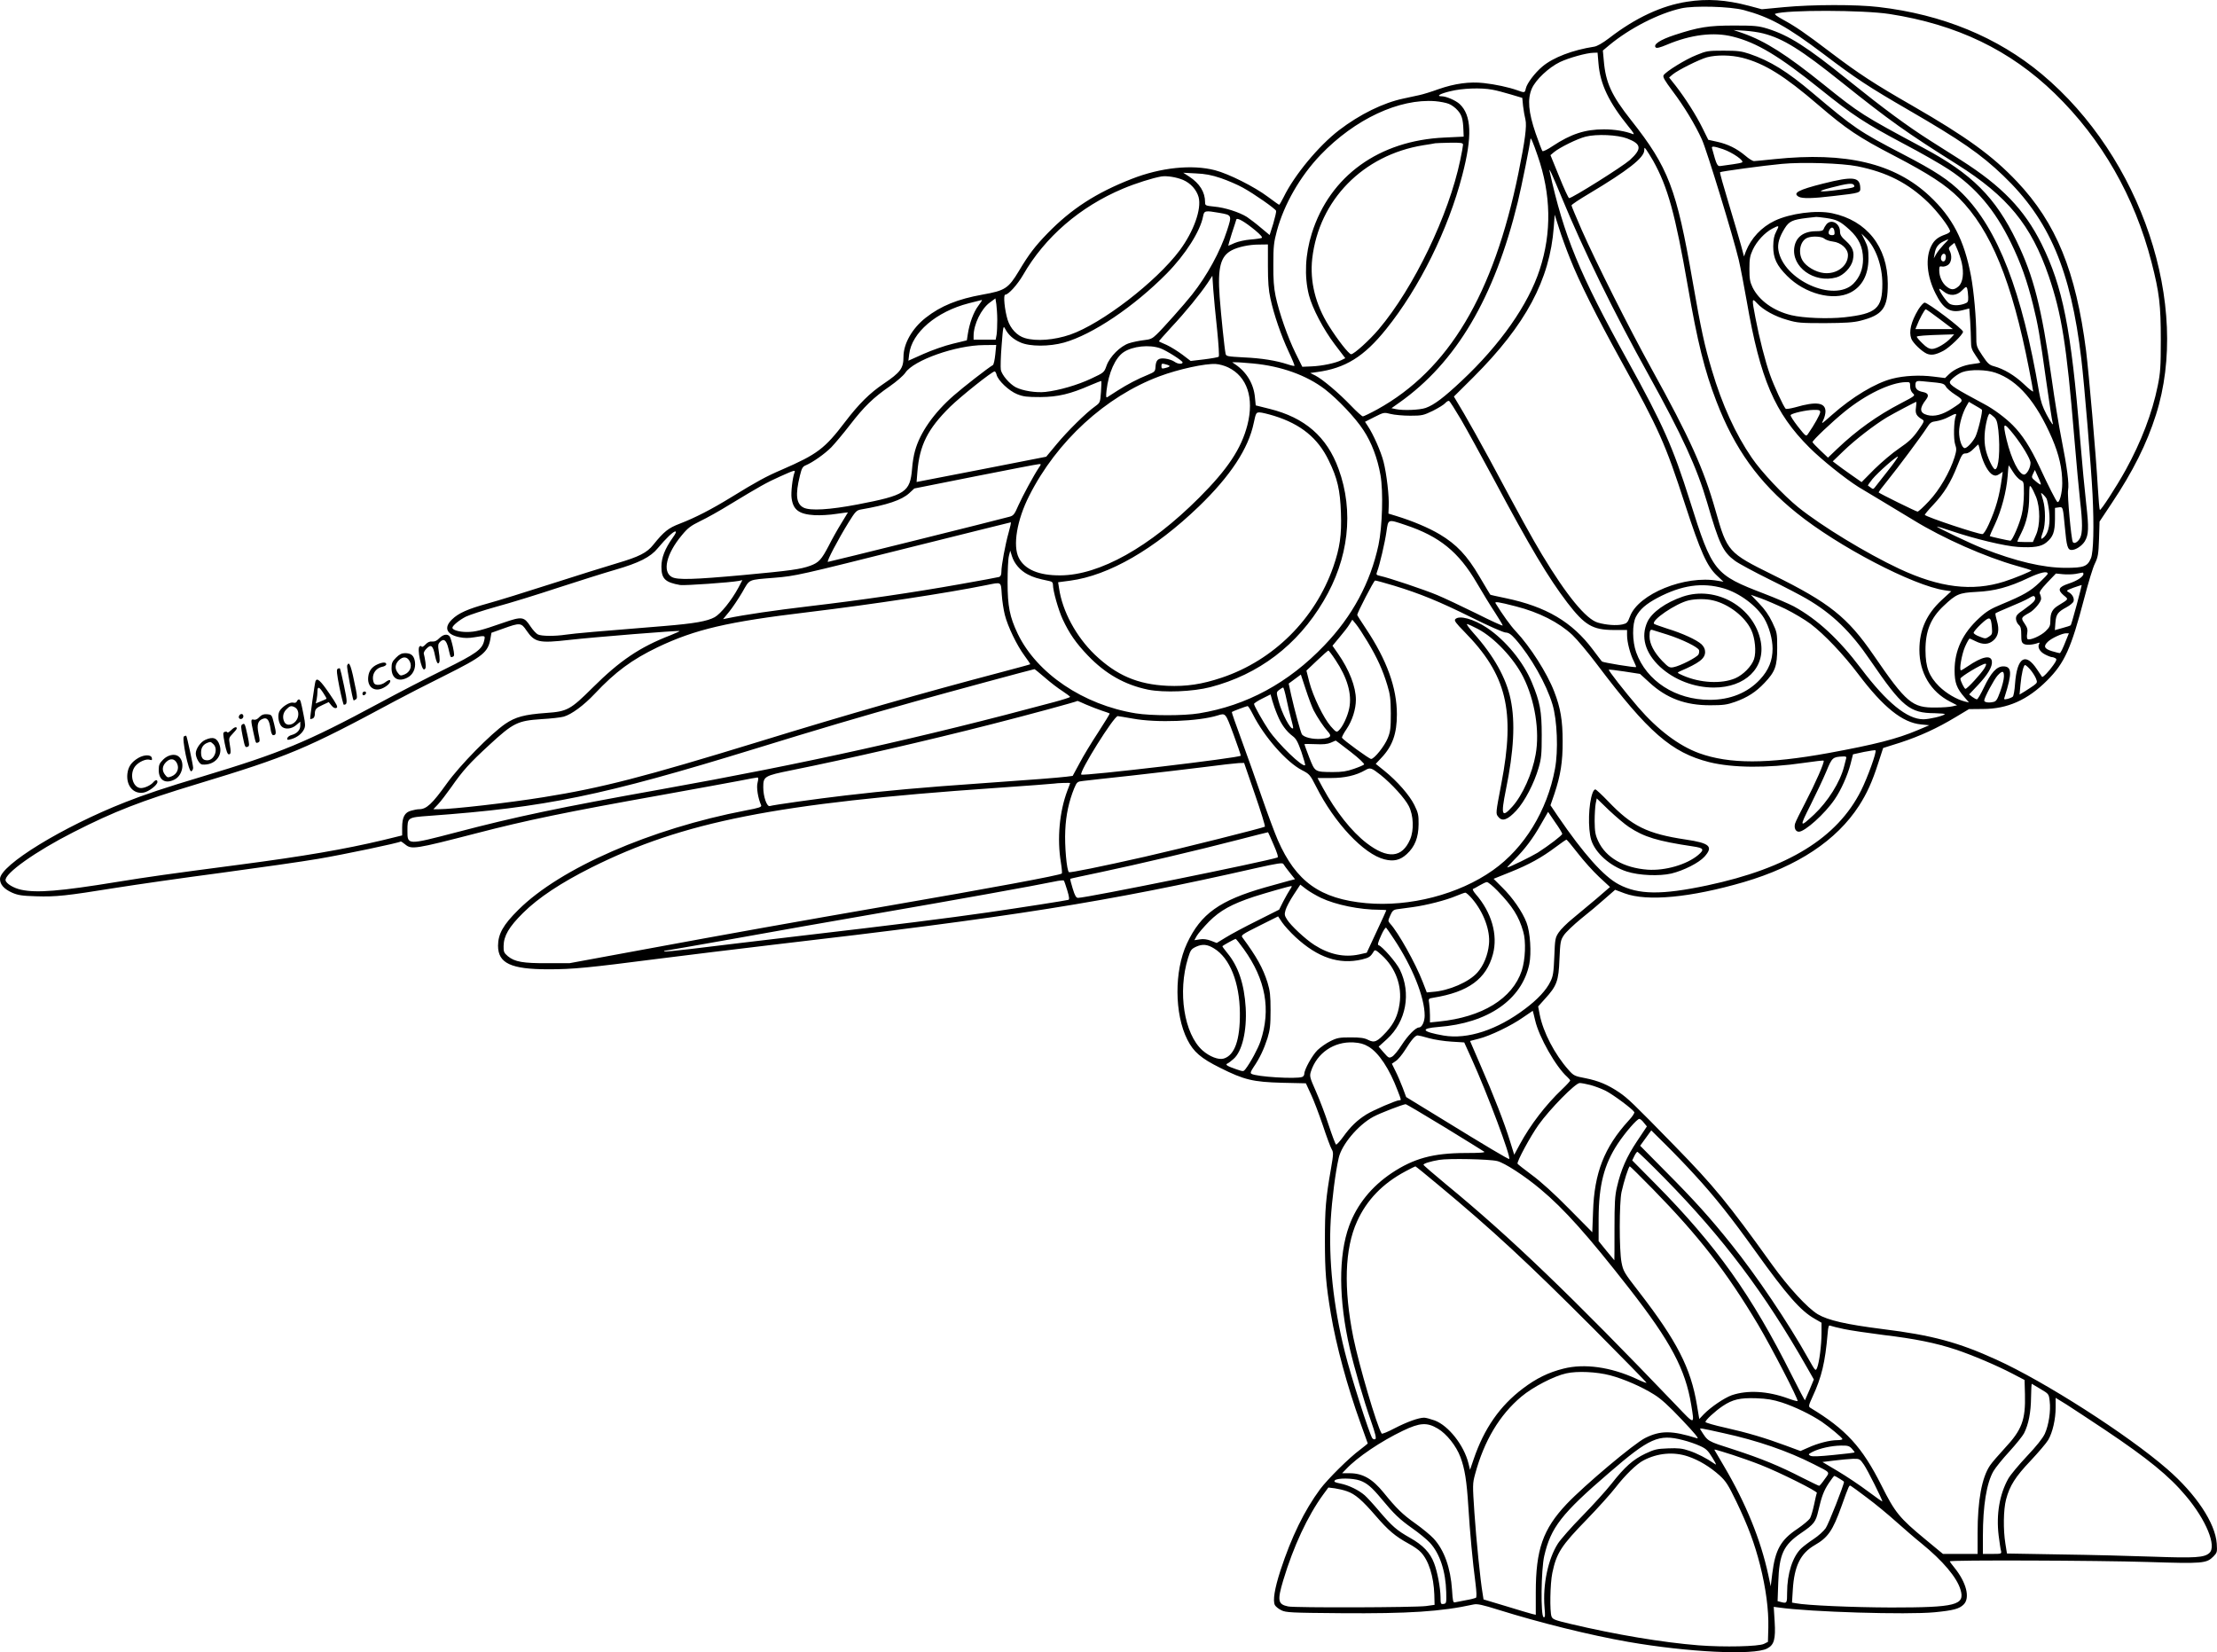 <?xml version="1.0" encoding="UTF-8"?>
<svg xmlns="http://www.w3.org/2000/svg" version="1.0" viewBox="0 0 1675.983 1249.109" preserveAspectRatio="xMidYMid meet">
  <g transform="translate(-203,1285.797) scale(0.1,-0.1)" fill="#000000" stroke="none">
    <path d="M14784 12845 c-191 -29 -391 -122 -589 -275 -50 -38 -92 -62 -114 -65 -162 -25 -309 -81 -391 -150 -57 -48 -116 -126 -125 -165 -8 -35 -8 -35 -66 -14 -66 23 -163 44 -252 54 -106 12 -219 -3 -342 -46 -55 -20 -120 -40 -145 -45 -25 -6 -79 -17 -120 -26 -153 -32 -330 -119 -487 -239 -155 -119 -338 -340 -419 -506 -16 -32 -31 -58 -34 -58 -3 0 -41 27 -85 60 -101 76 -296 174 -400 201 -173 45 -410 21 -631 -66 -268 -105 -455 -226 -635 -411 -96 -99 -142 -160 -216 -284 -80 -133 -105 -149 -274 -179 -189 -34 -316 -85 -432 -176 -102 -81 -167 -195 -167 -295 0 -87 -23 -117 -150 -203 -104 -70 -187 -152 -290 -287 -156 -205 -211 -246 -480 -363 -117 -50 -192 -91 -382 -208 -150 -92 -272 -155 -389 -200 -87 -33 -120 -60 -200 -159 -48 -61 -108 -91 -274 -140 -77 -23 -300 -92 -495 -155 -195 -63 -412 -130 -482 -149 -152 -42 -222 -73 -271 -121 -64 -62 -42 -114 55 -134 37 -8 71 -8 113 -1 86 14 84 15 75 -26 -15 -66 -60 -98 -305 -219 -126 -62 -345 -175 -485 -251 -556 -299 -741 -376 -1345 -558 -268 -80 -433 -135 -579 -193 -471 -185 -946 -476 -946 -580 0 -42 30 -76 92 -104 44 -19 74 -24 181 -27 151 -5 230 4 597 63 151 24 511 76 800 114 289 39 620 86 735 106 190 32 614 121 624 131 2 2 17 -8 33 -21 49 -41 73 -37 538 83 381 99 675 160 1414 292 246 44 505 92 575 105 69 14 131 25 137 25 8 0 8 -11 1 -39 -10 -36 3 -117 27 -171 5 -13 -14 -20 -116 -39 -719 -138 -1402 -436 -1719 -751 -115 -114 -153 -182 -154 -271 0 -133 96 -179 381 -179 185 0 299 11 834 80 212 27 599 74 860 105 1810 210 2528 324 3655 580 165 37 201 42 207 31 4 -8 26 -37 48 -65 l40 -50 -43 -11 c-23 -6 -104 -29 -180 -50 -347 -99 -489 -200 -594 -425 -97 -207 -95 -533 3 -727 47 -93 103 -141 248 -213 181 -91 248 -107 470 -113 l178 -4 38 -82 c21 -44 61 -150 90 -235 28 -85 58 -166 67 -181 14 -24 14 -36 -5 -146 -40 -228 -46 -308 -46 -544 0 -236 8 -333 45 -555 40 -238 123 -546 225 -829 30 -82 54 -150 54 -151 0 -1 -26 -22 -57 -46 -83 -61 -246 -223 -303 -299 -119 -161 -217 -361 -300 -615 -45 -139 -59 -229 -42 -262 6 -11 28 -29 49 -39 35 -17 71 -19 448 -22 513 -4 760 12 1005 66 28 6 66 -2 190 -41 314 -98 689 -191 980 -242 448 -78 948 -103 1049 -50 53 27 65 70 57 203 l-7 112 38 -5 c234 -34 970 -56 1178 -36 143 14 187 26 220 59 50 50 20 167 -70 278 -19 23 -35 45 -35 48 0 11 1115 7 1500 -5 414 -13 440 -11 493 42 28 29 29 33 25 97 -11 156 -157 375 -375 564 -299 260 -927 662 -1291 827 -287 131 -487 185 -860 231 -276 35 -412 66 -490 112 -79 48 -222 203 -347 377 -333 464 -437 591 -735 896 -316 324 -353 359 -420 405 -85 57 -155 87 -256 107 -80 15 -88 19 -126 62 -105 118 -192 285 -218 418 l-12 62 51 57 c90 98 104 136 110 300 6 131 8 143 33 181 15 23 74 79 130 125 57 45 138 113 180 151 l78 68 72 -27 c171 -63 498 -32 900 85 408 120 702 315 872 578 59 92 99 179 145 322 l37 114 130 41 c149 49 278 108 419 193 l100 60 105 1 c186 0 338 68 486 216 132 132 181 242 280 620 30 116 66 235 81 264 23 48 27 69 31 185 l4 132 93 140 c159 238 264 448 333 666 265 829 -109 1947 -863 2577 -334 279 -751 451 -1234 507 -166 20 -502 19 -714 -1 l-168 -16 -97 26 c-175 46 -316 55 -468 31z m428 -63 c198 -53 330 -126 603 -332 245 -186 343 -250 645 -425 392 -227 545 -333 714 -495 348 -333 511 -715 590 -1385 23 -192 75 -823 85 -1025 12 -244 7 -436 -12 -482 -26 -63 -54 -73 -192 -73 -168 0 -376 49 -625 147 -86 33 -352 160 -347 165 2 1 50 -13 108 -33 176 -60 406 -115 505 -121 118 -7 176 2 214 34 51 42 64 78 65 175 l0 86 27 4 c34 5 33 7 48 -152 13 -144 21 -170 51 -170 31 0 78 31 99 65 30 49 32 101 11 285 -11 96 -32 317 -46 490 -68 836 -131 1150 -292 1475 -130 260 -299 435 -608 632 -44 28 -150 95 -235 149 -173 110 -348 239 -613 452 -321 259 -452 342 -617 394 -67 20 -94 23 -250 23 -196 0 -269 -12 -452 -72 -109 -36 -163 -72 -141 -94 7 -7 32 -1 84 21 180 76 354 98 499 61 181 -45 349 -146 660 -396 249 -200 335 -256 626 -411 132 -69 289 -159 349 -199 202 -134 345 -303 466 -550 75 -154 123 -288 168 -470 37 -148 51 -227 101 -586 22 -156 43 -292 46 -301 11 -37 -6 -15 -45 57 -30 57 -44 98 -56 168 -128 758 -311 1233 -580 1502 -103 103 -201 168 -455 300 -328 171 -359 192 -678 461 -190 161 -320 242 -477 295 -59 20 -89 24 -195 24 -118 0 -130 -2 -205 -33 -84 -33 -232 -125 -249 -153 -7 -13 8 -39 67 -118 87 -115 172 -255 223 -368 38 -84 235 -729 278 -908 14 -60 41 -202 61 -315 102 -589 211 -844 475 -1107 89 -89 267 -232 370 -297 25 -15 104 -63 175 -105 72 -43 180 -108 240 -145 226 -139 544 -279 781 -346 59 -16 109 -32 111 -34 5 -5 -131 -61 -207 -85 -241 -76 -486 -46 -792 97 -249 117 -586 322 -764 465 -113 92 -279 268 -351 374 -123 179 -224 400 -302 663 -55 184 -81 302 -146 675 -121 697 -182 857 -465 1215 -148 187 -192 284 -206 450 l-7 76 49 41 c153 127 373 240 544 278 98 22 370 14 472 -13z m1103 -30 c508 -79 910 -272 1249 -601 354 -344 603 -779 731 -1276 59 -229 70 -323 70 -585 0 -205 -3 -249 -23 -348 -42 -207 -125 -424 -243 -638 -72 -130 -188 -308 -195 -301 -3 3 -10 79 -15 168 -14 249 -68 865 -89 1036 -77 601 -226 965 -523 1279 -185 195 -379 336 -792 574 -286 164 -405 242 -615 401 -196 149 -265 196 -362 249 -44 24 -67 41 -58 44 86 30 664 29 865 -2z m-955 -147 c151 -39 283 -121 595 -371 360 -288 490 -380 870 -619 382 -241 560 -458 693 -845 97 -284 135 -519 192 -1210 17 -201 37 -421 45 -490 19 -160 19 -243 0 -279 -16 -31 -45 -48 -55 -31 -12 19 -43 357 -36 393 9 47 -8 174 -49 382 -19 94 -53 301 -75 460 -77 543 -136 773 -265 1040 -160 331 -339 510 -705 705 -461 247 -479 258 -755 480 -281 226 -439 326 -607 386 l-73 25 82 -5 c46 -3 110 -12 143 -21z m-1246 -227 c13 -157 78 -293 228 -478 35 -42 46 -61 33 -56 -60 23 -139 36 -220 36 -143 0 -249 -35 -387 -126 -38 -26 -73 -43 -78 -38 -4 5 -27 65 -51 134 -55 160 -63 259 -29 338 29 67 128 160 213 201 68 32 200 69 253 70 l31 1 7 -82z m1088 43 c168 -43 317 -136 573 -356 213 -183 305 -245 575 -385 263 -137 390 -220 489 -319 242 -243 401 -631 530 -1293 17 -87 31 -163 31 -169 0 -6 -32 18 -70 55 -71 67 -152 115 -226 135 -35 9 -48 21 -88 81 -46 69 -46 71 -46 153 0 129 -18 331 -40 449 -51 271 -140 442 -313 604 -265 248 -632 335 -1172 279 -77 -8 -147 -15 -156 -15 -9 0 -39 18 -65 41 -65 54 -131 87 -212 105 l-68 15 -43 87 c-49 100 -131 228 -203 321 l-50 63 28 24 c42 34 201 113 259 129 73 19 180 18 267 -4z m-1891 -241 c30 -5 93 -22 140 -36 l87 -26 6 -62 c4 -33 12 -80 18 -103 11 -47 -3 -158 -53 -403 -188 -920 -528 -1489 -1067 -1787 -53 -29 -103 -53 -109 -53 -7 0 -48 37 -90 81 -93 97 -213 198 -268 227 l-40 20 50 7 c216 29 356 116 524 325 251 312 468 750 575 1162 77 293 71 455 -20 540 -30 27 -101 58 -135 58 -46 0 -12 20 64 38 91 23 233 28 318 12z m-329 -107 c21 -8 51 -30 67 -49 32 -35 41 -68 44 -149 l2 -50 -145 -7 c-495 -22 -867 -291 -1003 -724 -50 -159 -58 -324 -22 -467 26 -100 109 -258 195 -372 l80 -105 -30 -15 c-43 -22 -146 -44 -225 -47 l-70 -3 -52 105 c-58 118 -123 303 -150 430 -13 63 -18 126 -17 240 0 135 4 168 27 253 54 200 175 412 330 574 259 270 594 427 867 406 36 -3 82 -12 102 -20z m1349 -262 c109 -42 113 -78 20 -163 -55 -49 -435 -288 -459 -288 -5 0 -39 73 -75 163 l-66 162 27 23 c44 36 176 101 239 117 83 21 241 14 314 -14z m-677 -130 c102 -292 107 -582 16 -860 -86 -266 -299 -569 -589 -841 -135 -127 -209 -183 -273 -206 -45 -16 -171 -21 -226 -9 l-33 7 58 41 c431 304 720 793 897 1518 28 114 95 447 96 477 1 16 21 -30 54 -127z m-564 83 c0 -8 -9 -61 -21 -116 -86 -414 -351 -966 -616 -1279 -69 -82 -187 -189 -209 -189 -17 0 -102 109 -168 214 -102 162 -145 337 -126 509 51 443 384 783 840 857 41 6 82 13 90 15 8 1 59 3 113 4 82 1 97 -1 97 -15z m1966 -34 c72 -25 164 -89 143 -100 -8 -4 -39 -10 -69 -14 -30 -4 -69 -9 -86 -12 -32 -6 -35 -2 -72 134 -5 17 15 15 84 -8z m-529 -87 c111 -199 167 -401 263 -953 72 -416 126 -634 215 -865 138 -360 321 -615 607 -845 313 -253 882 -550 1121 -585 l48 -7 -74 -68 c-113 -105 -167 -225 -167 -375 0 -173 85 -316 231 -391 l54 -28 -35 -8 c-19 -5 -75 -9 -125 -9 -179 -3 -223 34 -472 397 -197 286 -333 395 -761 606 -338 167 -345 175 -433 486 -91 320 -195 549 -484 1072 -171 310 -418 801 -528 1050 -42 96 -77 180 -77 185 0 6 60 46 133 89 293 175 417 272 417 328 1 23 1 23 16 3 8 -11 31 -48 51 -82z m1543 -42 c225 -45 385 -127 538 -275 66 -64 155 -180 164 -214 2 -8 -13 -19 -34 -26 -59 -21 -86 -43 -108 -87 -46 -90 -34 -229 32 -360 58 -117 112 -150 205 -126 l50 13 7 -95 c3 -53 6 -121 6 -152 0 -48 5 -64 35 -108 19 -28 35 -52 35 -54 0 -3 -26 -7 -57 -11 -69 -8 -138 -38 -178 -76 l-31 -30 -89 11 c-102 13 -221 7 -310 -16 -127 -32 -304 -139 -455 -273 -38 -34 -71 -62 -74 -62 -3 0 2 12 10 28 7 15 14 42 14 59 0 68 -69 78 -227 32 -37 -10 -70 -15 -74 -11 -17 17 -89 174 -118 256 -37 104 -81 277 -110 429 -29 150 -28 155 12 112 47 -51 136 -100 230 -126 74 -22 101 -24 282 -24 154 1 216 5 268 18 170 43 209 95 208 281 -1 278 -159 477 -421 532 -119 25 -316 -1 -434 -57 -100 -48 -178 -131 -218 -232 l-14 -38 -22 83 c-13 46 -54 188 -93 316 -39 128 -69 235 -66 238 6 6 334 51 467 63 158 15 455 5 570 -18z m-2234 -236 c163 -395 396 -872 659 -1345 251 -453 364 -700 440 -960 92 -317 120 -375 211 -442 27 -20 144 -83 259 -140 116 -57 242 -123 281 -146 196 -114 336 -250 484 -468 241 -352 296 -397 487 -398 45 -1 79 -4 75 -8 -15 -14 -118 -38 -162 -38 -122 0 -277 126 -472 385 -167 221 -329 371 -508 469 -36 19 -136 62 -222 95 -378 145 -393 163 -563 703 -129 408 -203 575 -470 1058 -367 663 -482 941 -591 1435 -7 33 22 -30 92 -200z m-2576 146 c52 -18 127 -50 166 -72 84 -46 244 -158 251 -175 2 -7 -8 -50 -22 -98 l-27 -85 -66 55 c-36 31 -84 67 -106 82 -58 36 -166 71 -247 78 -66 7 -69 8 -69 33 0 77 -41 142 -120 194 l-45 29 95 -5 c71 -3 119 -12 190 -36z m-287 -13 c58 -25 102 -74 118 -130 24 -90 -37 -260 -143 -403 -178 -238 -589 -554 -828 -637 -120 -41 -256 -52 -342 -26 -59 17 -110 72 -131 139 -22 72 -34 189 -18 189 24 0 92 75 135 149 165 287 430 516 756 653 95 40 225 81 290 92 42 6 112 -5 163 -26z m273 -249 c98 -17 98 -17 60 -134 -51 -158 -150 -340 -265 -485 -55 -70 -225 -261 -268 -301 -32 -31 -47 -38 -98 -43 -33 -4 -82 -14 -110 -23 -66 -22 -145 -100 -170 -170 -18 -51 -19 -52 -115 -97 -103 -49 -246 -90 -346 -101 -70 -8 -172 8 -225 35 -47 25 -105 92 -113 132 -3 18 -1 101 6 185 11 144 13 152 26 126 24 -46 61 -80 116 -104 71 -32 218 -32 330 -1 216 61 528 271 776 522 141 143 254 320 275 433 8 43 16 44 121 26z m2654 -348 c67 -170 199 -434 385 -771 287 -520 334 -624 484 -1087 116 -356 165 -466 240 -536 l50 -47 -42 7 c-248 45 -602 -99 -665 -270 -18 -47 -23 -52 -58 -60 -46 -10 -123 -4 -185 14 -89 26 -235 204 -422 514 -81 135 -155 270 -399 725 -64 118 -150 272 -191 342 l-76 128 148 147 c395 395 577 735 607 1133 l7 95 32 -100 c17 -55 55 -160 85 -234z m1933 309 c83 -12 109 -25 179 -89 71 -65 101 -131 102 -221 0 -77 -25 -139 -74 -188 -148 -143 -530 30 -566 256 -8 48 8 100 48 164 33 53 59 65 166 78 37 4 69 8 72 8 3 1 36 -3 73 -8z m-4312 -95 c39 -33 55 -51 47 -56 -7 -3 -45 -9 -85 -12 -40 -3 -93 -15 -119 -26 -26 -12 -48 -21 -49 -21 -1 0 11 42 27 93 17 50 32 98 34 105 5 18 64 -16 145 -83z m3937 -7 c-17 -32 -22 -60 -23 -113 0 -89 26 -144 105 -223 134 -135 347 -191 476 -127 91 45 139 136 139 260 0 67 -5 90 -27 134 l-26 53 33 -32 c75 -72 125 -212 125 -348 0 -187 -45 -226 -288 -253 -124 -13 -308 -6 -400 16 -134 32 -244 111 -293 210 -20 42 -24 65 -24 140 0 76 4 99 26 146 30 64 90 128 146 158 53 28 56 26 31 -21z m1265 -100 c-22 -24 -48 -56 -57 -73 l-17 -30 6 34 c7 47 27 75 67 94 47 23 47 22 1 -25z m137 -136 c18 -79 9 -150 -24 -179 -34 -29 -56 -29 -91 -1 -33 26 -55 75 -55 122 0 29 3 33 20 29 11 -3 31 2 45 11 28 18 34 70 14 108 -10 18 -8 25 12 41 l24 19 21 -48 c12 -27 27 -73 34 -102z m-5245 -25 c0 -119 5 -184 19 -246 26 -121 81 -280 137 -400 27 -57 47 -106 45 -109 -3 -2 -27 3 -53 12 -86 28 -195 46 -331 52 -124 7 -133 8 -137 28 -8 37 -34 286 -45 431 -16 220 7 307 92 351 48 25 131 43 203 43 l70 1 0 -163z m5125 69 c0 -14 -5 -28 -11 -32 -17 -10 -32 12 -24 35 9 29 35 27 35 -3z m-5509 -550 c11 -109 17 -202 12 -205 -4 -4 -54 -13 -110 -20 l-102 -12 -63 48 c-35 26 -88 59 -118 73 -30 13 -57 25 -59 27 -2 1 40 48 92 105 108 115 221 254 276 336 l36 55 7 -104 c4 -57 17 -193 29 -303z m5678 247 c1 -37 -2 -42 -30 -52 -40 -14 -85 -14 -110 0 -20 10 -79 94 -79 112 0 5 14 -3 31 -17 46 -39 101 -36 142 7 30 30 32 31 39 12 3 -11 6 -39 7 -62z m-7340 -173 c0 -41 -2 -92 -5 -112 l-7 -38 -83 0 -84 0 0 28 c0 88 58 206 123 253 l42 31 7 -44 c3 -24 7 -77 7 -118z m-144 105 c-35 -46 -67 -133 -79 -215 l-7 -45 -107 -26 c-59 -14 -158 -49 -221 -77 l-114 -51 6 49 c19 163 205 322 450 385 51 13 95 24 99 25 5 0 -8 -20 -27 -45z m129 -367 c-4 -40 -12 -76 -18 -80 -38 -22 -224 -167 -297 -231 -149 -130 -255 -281 -292 -418 -9 -30 -19 -90 -22 -134 -15 -179 -49 -201 -413 -271 -210 -40 -356 -49 -407 -24 -56 28 -64 97 -28 242 14 58 21 69 46 79 52 22 141 85 191 135 26 27 90 103 141 169 108 140 176 206 302 293 53 37 102 80 117 102 63 95 383 208 594 209 l93 1 -7 -72z m1247 47 c45 -16 169 -94 169 -107 0 -15 -37 -13 -61 5 -15 11 -47 21 -71 24 -52 6 -70 -9 -73 -64 -2 -33 -6 -37 -56 -58 -79 -32 -155 -72 -229 -119 -36 -23 -71 -46 -78 -50 -11 -7 -12 3 -7 50 15 133 66 248 130 290 68 45 193 58 276 29z m701 -115 c214 -20 405 -89 544 -195 98 -76 230 -215 291 -309 62 -93 107 -214 129 -340 22 -124 14 -390 -15 -528 -61 -285 -198 -539 -409 -759 -271 -284 -587 -455 -947 -514 -116 -19 -363 -19 -480 0 -395 64 -746 301 -891 601 -61 128 -77 208 -77 389 0 88 4 178 10 200 l10 40 13 -42 c18 -57 63 -109 120 -138 43 -22 72 -31 163 -50 20 -4 27 -11 27 -28 0 -46 41 -191 74 -262 49 -105 99 -178 190 -273 133 -139 280 -222 455 -258 121 -24 340 -15 471 19 365 95 658 317 855 650 191 321 232 678 114 1000 -88 243 -255 388 -522 454 l-104 26 -6 60 c-9 101 -61 190 -147 249 l-25 17 25 0 c14 1 73 -4 132 -9z m-633 -16 c7 -6 -2 -12 -32 -19 -23 -6 -27 -4 -27 15 0 19 4 21 27 15 16 -4 30 -9 32 -11z m446 -14 c143 -69 197 -231 145 -435 -46 -179 -149 -334 -365 -550 -373 -373 -753 -586 -1050 -587 -161 -1 -268 44 -313 132 -47 91 -15 286 78 469 208 413 578 752 985 904 144 54 347 98 426 93 25 -1 68 -13 94 -26z m5800 -40 c170 -58 308 -219 428 -496 53 -124 77 -229 77 -340 0 -72 -21 -151 -37 -141 -10 7 -67 119 -136 268 -68 145 -129 240 -201 312 -54 55 -147 124 -216 160 -217 116 -260 143 -260 166 0 16 59 63 96 76 59 21 180 19 249 -5z m-7551 -16 c12 -44 93 -121 155 -146 48 -19 74 -22 176 -22 133 1 226 23 379 90 44 19 81 33 82 31 1 -1 0 -38 -3 -82 -6 -80 -6 -81 -44 -109 -68 -48 -210 -188 -291 -286 l-79 -95 -490 -96 -490 -95 6 75 c16 203 78 326 247 493 82 80 318 268 337 268 5 0 12 -12 15 -26z m7107 -59 c45 -5 59 -11 69 -29 6 -13 38 -41 71 -62 68 -44 67 -46 -23 -104 -73 -48 -135 -64 -188 -50 -59 16 -62 50 -9 118 23 30 16 48 -23 56 -41 8 -58 23 -58 51 0 32 8 36 59 30 25 -2 71 -7 102 -10z m-201 -28 c0 -21 8 -41 20 -52 20 -18 19 -19 -90 -76 -179 -93 -334 -204 -481 -344 l-70 -67 -57 54 c-31 29 -58 58 -60 63 -3 11 147 153 243 231 160 130 346 220 463 223 30 1 32 -1 32 -32z m-3394 -253 c45 -77 154 -277 244 -444 279 -523 415 -750 559 -939 131 -170 190 -205 348 -206 l103 0 0 -40 c0 -52 24 -144 51 -196 11 -23 19 -42 17 -44 -6 -6 -251 34 -258 42 -4 4 -34 44 -68 89 -158 211 -354 326 -661 390 -62 13 -114 24 -115 26 -2 2 -38 63 -82 137 -94 160 -173 243 -300 319 -84 50 -205 101 -329 139 l-59 18 2 50 c5 76 -16 253 -39 342 -20 78 -78 209 -119 270 l-21 32 71 36 c71 36 73 36 124 23 28 -7 94 -13 147 -13 90 0 100 3 171 37 41 21 83 46 93 58 10 11 23 19 29 17 6 -2 47 -67 92 -143z m3438 92 c-7 -45 4 -64 50 -91 15 -9 11 -18 -34 -82 -41 -58 -70 -85 -143 -135 -51 -34 -135 -106 -188 -158 l-96 -97 -80 56 c-44 31 -93 66 -109 79 l-29 22 82 79 c88 85 232 196 328 254 53 31 215 117 222 117 1 0 0 -20 -3 -44z m498 -15 c9 -8 -29 -166 -49 -206 -20 -39 -63 -85 -80 -85 -21 0 -43 63 -43 123 0 55 26 145 57 197 l17 30 46 -27 c25 -14 48 -28 52 -32z m-1222 -19 c0 -16 -45 -97 -91 -163 -16 -23 -16 -23 -78 55 -34 44 -59 82 -54 87 15 14 117 37 171 38 44 1 52 -2 52 -17z m-4128 -28 c202 -63 331 -168 412 -336 67 -136 87 -225 93 -398 6 -166 -8 -264 -58 -408 -138 -395 -452 -706 -842 -837 -152 -51 -268 -68 -412 -62 -226 11 -384 79 -549 236 -141 136 -245 328 -270 502 l-7 45 91 12 c293 39 639 239 974 562 238 230 374 437 414 631 16 75 18 79 44 79 15 0 64 -12 110 -26z m5153 -1 c-15 -36 -18 -174 -5 -214 12 -34 11 -47 -4 -97 -36 -114 -114 -248 -193 -332 -41 -44 -80 -80 -87 -80 -10 0 -284 135 -294 145 -2 2 27 41 64 86 84 104 262 343 300 403 25 39 33 45 73 50 25 4 66 17 91 31 55 29 64 30 55 8z m288 -7 c21 -19 26 -37 34 -102 15 -146 3 -294 -25 -294 -16 0 -60 94 -72 155 -13 62 -9 141 11 220 6 25 15 45 19 45 4 0 19 -11 33 -24z m150 -133 c64 -81 127 -186 127 -214 0 -38 -28 -89 -49 -89 -38 0 -96 116 -132 264 -31 132 -24 137 54 39z m-249 -143 c20 -78 59 -147 91 -162 19 -9 30 -7 50 6 l25 17 -6 -43 c-19 -142 -46 -236 -100 -355 -20 -44 -39 -73 -48 -73 -36 0 -417 127 -435 145 -2 3 27 38 65 78 80 85 130 165 181 294 33 84 39 93 63 93 17 0 38 12 60 35 18 19 35 34 36 32 1 -1 9 -31 18 -67z m-705 -135 c-46 -59 -89 -113 -96 -122 -11 -14 -15 -14 -30 -2 -10 7 -20 14 -22 16 -2 1 13 23 34 49 41 50 185 177 193 170 2 -3 -33 -53 -79 -111z m-6415 28 c-40 -60 -122 -212 -155 -285 -30 -70 -38 -79 -69 -87 -89 -25 -1361 -341 -1371 -341 -13 0 75 167 155 297 52 84 61 93 94 99 197 34 308 71 365 123 l39 36 462 92 c253 50 469 92 480 92 18 1 18 0 0 -26z m7364 -33 c17 -28 43 -55 57 -62 24 -11 25 -14 25 -102 0 -50 -7 -120 -16 -156 -16 -72 -72 -200 -86 -200 -11 0 -152 31 -156 35 -1 1 16 41 39 89 49 104 87 249 96 363 3 45 7 83 8 83 1 0 16 -23 33 -50z m-9212 -5 c-15 -39 -28 -152 -22 -193 12 -89 56 -122 175 -129 42 -2 115 2 164 10 48 7 87 12 87 11 0 -1 -23 -39 -51 -84 -28 -45 -70 -120 -94 -168 -55 -105 -75 -127 -139 -151 -75 -27 -147 -37 -511 -71 -374 -34 -492 -37 -535 -15 -75 39 -43 176 74 316 46 56 68 72 139 107 47 22 149 79 228 128 223 135 274 164 377 210 107 48 117 51 108 29z m9422 -90 c-2 -3 -20 8 -38 24 -33 27 -34 30 -21 57 l14 29 24 -53 c14 -29 23 -55 21 -57z m-36 -94 c32 -81 32 -216 -1 -288 l-23 -53 -59 0 c-33 0 -59 2 -59 4 0 2 13 31 30 64 41 82 60 169 60 277 1 81 2 88 15 71 8 -11 25 -45 37 -75z m79 -12 c5 -10 14 -51 19 -91 11 -92 -2 -164 -35 -198 -29 -28 -31 -19 -10 40 19 54 19 173 0 236 -8 27 -15 51 -15 53 0 8 32 -24 41 -40z m-4847 -200 c259 -86 404 -205 540 -438 43 -73 104 -174 137 -223 32 -50 59 -94 59 -99 0 -5 -90 36 -199 91 -110 54 -243 117 -296 139 -95 40 -369 132 -432 145 -30 7 -31 9 -22 34 19 50 58 216 70 300 14 97 9 96 143 51z m-2999 -57 c-25 -88 -55 -248 -55 -298 0 -22 -6 -34 -17 -38 -10 -3 -144 -28 -298 -55 -353 -63 -744 -120 -1135 -166 -263 -31 -495 -65 -619 -91 l-35 -7 47 57 c25 31 69 97 98 146 59 102 37 93 244 110 164 14 172 16 1050 236 402 100 733 183 736 183 4 1 -4 -34 -16 -77z m-2540 -40 c-58 -82 -85 -150 -85 -218 0 -92 28 -119 142 -139 35 -5 378 19 442 31 l28 6 -31 -59 c-51 -94 -132 -195 -178 -221 -57 -31 -152 -48 -383 -67 -487 -39 -680 -56 -740 -65 -87 -13 -184 -12 -213 1 -13 6 -38 33 -56 60 -50 76 -64 78 -206 29 -170 -59 -212 -70 -277 -70 -57 0 -108 15 -108 32 0 16 53 59 102 84 27 13 130 47 230 75 101 27 311 92 468 144 157 51 350 112 430 135 180 52 268 96 323 164 62 74 116 126 132 126 10 0 4 -15 -20 -48z m10395 -272 c0 -4 -28 -34 -63 -67 -67 -64 -120 -95 -284 -163 -83 -34 -116 -54 -170 -104 -126 -115 -187 -245 -187 -396 0 -94 16 -137 77 -206 l32 -37 -30 7 c-62 15 -142 62 -196 115 -77 77 -102 143 -103 271 -1 146 39 245 137 337 95 90 117 99 247 106 138 6 248 36 395 106 90 42 145 54 145 31z m270 -1 c0 -21 -49 -53 -111 -73 -78 -26 -87 -47 -38 -89 38 -31 40 -27 -40 -76 -46 -28 -61 -56 -61 -116 0 -37 -5 -49 -36 -79 -36 -35 -118 -71 -136 -60 -5 3 -7 23 -3 43 5 29 1 44 -20 75 -29 42 -27 46 36 81 37 20 89 82 89 106 0 11 -4 28 -9 37 -7 13 5 32 56 86 l65 68 51 -5 c29 -3 72 -2 97 2 25 5 48 9 53 10 4 0 7 -4 7 -10z m-5211 -89 c196 -60 339 -118 589 -242 122 -61 236 -111 253 -112 25 -1 42 -13 76 -51 115 -131 233 -338 279 -492 36 -118 45 -351 19 -488 -58 -315 -232 -599 -469 -766 -258 -183 -630 -279 -959 -249 -347 32 -529 162 -667 476 -24 55 -78 201 -121 325 -43 125 -112 320 -154 434 -42 114 -75 208 -73 210 5 5 112 45 120 45 4 0 22 -28 39 -62 86 -171 255 -363 372 -423 56 -29 61 -34 107 -125 138 -274 360 -510 516 -549 70 -18 119 -6 169 40 61 56 88 125 89 224 1 71 -3 88 -32 147 -36 73 -128 179 -227 259 l-65 52 44 47 c83 88 116 182 116 327 0 201 -76 411 -234 648 -36 54 -66 101 -66 104 0 16 126 260 135 260 6 1 70 -17 144 -39z m-2966 -67 c3 -49 14 -117 23 -153 22 -88 91 -231 148 -308 26 -35 46 -65 44 -66 -2 -2 -102 -29 -223 -61 -588 -155 -1151 -316 -1830 -525 -867 -266 -1187 -349 -1626 -419 -266 -43 -687 -91 -792 -91 l-41 0 36 38 c19 20 63 78 98 127 91 130 138 182 290 322 180 166 213 182 392 194 73 4 150 13 170 19 59 17 151 85 234 173 156 166 281 258 476 352 284 135 527 192 1138 265 489 59 1048 144 1345 204 119 24 111 29 118 -71z m5457 47 c120 -35 250 -132 307 -228 37 -63 63 -155 63 -228 0 -89 -29 -162 -95 -233 -94 -101 -225 -154 -380 -154 -258 0 -478 142 -556 359 -30 84 -31 214 -2 269 30 57 77 97 163 143 182 96 338 119 500 72z m2669 -125 c-22 -82 -42 -151 -45 -154 -3 -3 -31 -13 -63 -21 l-57 -16 4 55 c5 64 17 82 84 118 26 14 50 34 53 44 8 23 -9 55 -37 70 -20 11 -18 13 37 34 33 11 61 21 62 20 1 0 -16 -68 -38 -150z m-2203 -30 c61 -30 147 -81 190 -113 107 -81 249 -231 363 -382 188 -249 333 -366 474 -379 l62 -6 -90 -38 c-153 -65 -322 -108 -671 -172 -462 -84 -751 -84 -980 -1 -153 56 -313 177 -460 347 -105 122 -227 279 -222 284 2 2 56 -4 120 -14 l116 -18 71 -65 c129 -119 272 -173 461 -172 97 0 126 4 188 26 92 33 156 74 221 143 81 85 96 127 96 265 0 112 -1 117 -37 193 -25 53 -58 100 -100 143 l-62 65 74 -26 c41 -15 125 -51 186 -80z m1877 53 c-10 -11 -44 -38 -75 -60 -48 -32 -58 -44 -58 -67 0 -15 9 -36 20 -46 16 -14 20 -31 20 -76 0 -49 3 -60 21 -70 20 -10 68 -6 106 8 11 4 14 3 9 -6 -16 -25 4 -61 44 -81 21 -11 45 -20 52 -20 7 0 19 -4 27 -9 11 -7 8 -17 -17 -52 -31 -45 -80 -96 -85 -88 -1 2 -18 27 -37 55 -88 134 -152 93 -167 -107 -3 -49 -11 -93 -17 -98 -6 -5 -24 -13 -40 -17 -27 -6 -29 -5 -21 17 57 179 54 229 -11 229 -50 0 -93 -47 -147 -161 -23 -48 -46 -88 -52 -88 -5 -1 -21 8 -35 18 l-24 19 67 71 c74 79 110 139 105 179 -6 51 -74 37 -185 -39 -23 -16 -45 -29 -49 -29 -15 0 6 122 31 179 15 34 31 61 34 61 4 0 24 -9 46 -20 54 -27 97 -26 133 5 39 32 48 83 28 149 -8 27 -13 53 -11 57 3 3 51 25 107 48 57 23 121 52 143 65 34 21 41 22 48 10 6 -10 2 -22 -10 -36z m-3915 -34 c177 -45 326 -121 428 -216 35 -33 119 -133 186 -222 388 -515 565 -668 849 -740 177 -44 440 -46 712 -6 82 12 151 20 153 17 9 -9 -65 -176 -138 -316 -38 -73 -74 -145 -78 -160 -9 -33 4 -61 29 -61 45 0 196 135 270 244 48 69 98 182 120 266 l19 75 82 18 c46 9 85 15 88 12 11 -10 -60 -206 -109 -304 -180 -358 -552 -587 -1163 -717 -345 -73 -520 -71 -669 8 -114 60 -265 230 -460 515 l-56 83 30 87 c46 138 63 241 62 398 0 156 -16 252 -64 375 -54 140 -181 339 -290 455 -39 41 -103 130 -153 212 -9 15 20 11 152 -23z m3600 -158 c4 -50 2 -55 -22 -71 -25 -17 -29 -17 -71 0 -25 9 -45 22 -45 29 0 7 25 37 56 66 65 61 75 58 82 -24z m-4719 -111 c73 -122 114 -213 148 -325 22 -72 26 -105 27 -215 0 -112 -3 -138 -23 -187 -23 -59 -102 -158 -126 -158 -14 0 -209 142 -220 160 -3 4 13 35 35 67 42 62 70 149 70 221 0 97 -50 226 -135 348 l-42 60 54 65 c30 35 64 79 75 98 l21 34 28 -34 c16 -19 55 -79 88 -134z m-6359 86 c62 -90 94 -97 323 -71 187 21 828 73 834 67 2 -2 -30 -16 -69 -32 -231 -89 -383 -192 -588 -396 -168 -167 -192 -180 -350 -191 -166 -12 -233 -30 -311 -83 -109 -75 -343 -313 -441 -450 -111 -155 -154 -195 -210 -195 -13 0 -40 -5 -60 -11 -49 -13 -68 -49 -68 -128 l0 -59 -147 -36 c-291 -69 -592 -121 -1088 -186 -548 -72 -675 -90 -923 -130 -428 -70 -604 -84 -721 -59 -57 12 -114 46 -119 71 -10 51 228 220 514 365 308 157 513 236 929 362 703 213 823 264 1505 631 69 37 234 122 367 188 298 149 333 178 351 285 l7 41 90 32 c125 45 135 45 175 -15z m11641 -68 c-29 -74 -44 -103 -51 -103 -3 0 -30 7 -58 15 -59 18 -67 38 -29 73 28 26 105 61 134 62 l23 0 -19 -47z m-5525 -155 c89 -133 125 -257 104 -363 -12 -62 -50 -143 -80 -170 -16 -15 -21 -12 -60 32 -54 62 -133 224 -162 334 l-22 87 79 75 c44 42 83 76 87 77 3 0 28 -32 54 -72z m4907 -60 c-22 -38 -131 -158 -145 -158 -8 0 -38 60 -38 77 0 15 163 112 188 113 10 0 8 -8 -5 -32z m344 -11 c16 -18 35 -48 43 -66 13 -32 12 -34 -15 -55 -16 -11 -47 -32 -68 -45 l-40 -24 7 74 c8 85 23 149 35 149 5 0 22 -15 38 -33z m-7448 -62 c41 -36 101 -82 133 -102 32 -21 58 -41 58 -44 0 -3 -55 -21 -122 -39 -1001 -269 -1878 -464 -2973 -660 -771 -138 -1093 -206 -1543 -324 -376 -98 -372 -98 -372 12 0 100 0 100 165 112 882 64 1308 152 2459 506 500 154 780 237 1211 358 247 69 893 244 905 245 3 0 38 -29 79 -64z m7250 8 c0 -21 -13 -72 -28 -113 -24 -66 -31 -76 -57 -80 -34 -7 -64 -1 -64 12 0 21 75 161 101 189 36 39 49 37 48 -8z m-5219 -254 c29 -56 76 -126 108 -162 33 -35 21 -49 -50 -55 -64 -5 -134 12 -147 36 -11 22 -54 180 -80 294 l-19 88 46 34 46 34 37 -112 c20 -62 47 -133 59 -157z m-205 84 c10 -49 26 -117 36 -152 10 -36 17 -67 14 -69 -17 -17 -85 112 -110 208 -17 64 -17 65 5 82 12 10 26 18 30 18 4 0 15 -39 25 -87z m-68 -121 c28 -70 67 -123 115 -159 26 -19 39 -43 66 -119 18 -53 31 -99 28 -101 -18 -19 -204 161 -274 264 -46 68 -112 186 -112 199 0 5 28 24 63 41 l62 31 13 -47 c7 -25 24 -74 39 -109z m-1446 79 c35 -15 89 -36 119 -46 30 -10 57 -19 59 -21 2 -2 -37 -65 -86 -141 -50 -76 -114 -181 -142 -235 l-52 -96 -47 -6 c-67 -8 -243 -22 -657 -51 -416 -29 -711 -55 -1015 -91 -215 -25 -541 -71 -571 -80 -22 -6 -49 71 -49 142 0 82 7 87 215 129 427 86 1024 223 1520 350 267 68 636 168 641 174 1 0 30 -12 65 -28z m1113 -223 c31 -84 56 -158 56 -163 0 -16 -1192 -156 -1206 -143 -18 19 248 444 276 442 8 -1 60 -9 115 -19 179 -33 495 -21 640 24 61 19 59 20 119 -141z m886 -134 c66 -51 107 -91 102 -96 -5 -5 -40 -20 -78 -33 -55 -19 -88 -24 -159 -24 -136 1 -134 0 -177 109 -20 52 -37 98 -37 101 -1 3 36 3 82 1 59 -3 92 0 117 11 19 8 36 16 37 16 1 1 52 -38 113 -85z m3746 -51 c-3 -10 -10 -38 -16 -62 -30 -117 -122 -263 -226 -361 -111 -103 -113 -98 -27 72 42 84 96 198 119 253 44 107 48 110 127 114 23 1 27 -3 23 -16z m-4469 -271 c45 -130 79 -240 75 -244 -9 -8 -633 -165 -907 -227 -331 -75 -565 -122 -574 -117 -17 11 -34 202 -28 317 5 116 28 220 67 316 21 50 24 52 69 57 25 3 192 22 371 41 179 20 424 49 545 64 121 16 238 29 260 30 l40 1 82 -238z m949 148 c86 -69 184 -177 214 -236 36 -71 40 -182 10 -252 -61 -141 -170 -150 -329 -28 -114 88 -232 237 -330 416 l-41 76 103 0 c102 0 188 19 257 59 38 22 47 19 116 -35z m-2346 -62 c0 -2 -9 -27 -21 -57 -60 -159 -79 -364 -49 -544 7 -43 10 -80 7 -83 -13 -13 -536 -110 -1312 -244 -671 -116 -1225 -215 -1835 -328 l-575 -106 -165 0 c-186 -1 -249 10 -301 53 -29 25 -33 33 -32 77 1 77 41 145 147 250 116 115 285 227 516 343 694 347 1402 487 3045 601 242 17 447 32 455 34 18 4 120 7 120 4z m3720 -384 c0 -11 -101 -88 -185 -142 -49 -30 -216 -112 -230 -112 -4 0 20 26 52 58 78 77 141 160 203 270 l53 92 53 -78 c30 -42 54 -82 54 -88z m-2182 -82 c28 -64 37 -94 29 -97 -96 -32 -1443 -305 -1507 -305 -15 0 -24 15 -41 71 -12 38 -20 71 -18 73 2 2 105 24 229 50 280 59 744 168 1040 245 124 32 226 58 226 57 1 0 20 -43 42 -94z m2300 -65 c44 -57 116 -137 161 -179 l82 -76 -103 -89 c-57 -48 -139 -116 -181 -151 -42 -34 -89 -81 -104 -104 -26 -39 -28 -50 -33 -182 -5 -120 -9 -148 -29 -188 -31 -65 -97 -136 -192 -207 -210 -159 -435 -233 -616 -202 -166 29 -181 54 -39 65 374 28 631 206 687 475 17 83 7 243 -21 314 -30 80 -106 190 -184 266 l-65 65 127 51 c142 57 236 109 344 190 40 30 76 55 80 55 3 0 42 -46 86 -103z m-3860 -280 c15 -49 17 -69 9 -72 -16 -5 -354 -58 -609 -95 -321 -46 -704 -94 -1398 -175 -355 -42 -734 -87 -844 -101 -109 -13 -201 -22 -204 -19 -3 3 -1 5 5 5 6 0 238 41 515 90 276 50 764 136 1083 191 574 99 1219 215 1345 242 36 8 68 11 72 8 3 -3 15 -37 26 -74z m3253 -4 c113 -117 161 -192 194 -308 22 -73 16 -213 -11 -295 -70 -212 -299 -352 -626 -385 l-68 -7 0 54 c0 29 -3 70 -6 90 -6 36 -6 37 32 43 265 43 400 142 450 329 39 146 -10 317 -131 455 -16 19 -25 36 -20 38 6 2 28 14 50 27 22 13 47 25 55 25 9 1 45 -29 81 -66z m-1335 -53 c112 -53 293 -90 442 -90 28 0 52 -2 52 -4 0 -2 -33 -75 -74 -162 l-74 -159 -58 -13 c-113 -24 -225 0 -338 72 -67 43 -179 147 -207 193 -19 30 -20 39 -10 73 6 20 33 72 61 114 l50 76 44 -34 c25 -19 75 -48 112 -66z m-234 63 c-11 -16 -33 -56 -51 -90 l-31 -62 -167 -84 c-93 -46 -199 -103 -236 -126 l-69 -42 -44 17 c-30 11 -57 15 -85 10 l-40 -6 18 32 c10 18 52 67 93 109 84 84 171 132 340 188 88 28 264 79 283 80 5 1 0 -11 -11 -26z m1377 -70 c87 -102 138 -240 127 -344 -8 -81 -40 -160 -87 -213 -63 -72 -217 -139 -340 -147 l-43 -4 -31 80 c-55 142 -185 374 -246 440 -17 20 -17 21 1 62 15 35 24 43 52 47 18 2 71 10 118 16 104 14 251 52 327 84 32 13 63 25 70 25 6 1 30 -20 52 -46z m-1335 -290 c168 -155 328 -209 501 -169 56 14 65 20 90 61 9 15 16 12 60 -28 105 -95 156 -234 135 -369 -13 -88 -41 -147 -100 -212 -69 -74 -89 -84 -137 -60 -29 15 -60 19 -133 19 -84 0 -102 -3 -152 -28 -31 -15 -75 -46 -98 -68 -40 -39 -100 -147 -100 -180 0 -9 -7 -20 -16 -23 -45 -17 -347 1 -384 24 -9 6 -5 18 17 51 45 65 78 135 105 219 19 63 23 96 23 210 0 114 -4 147 -23 210 -35 110 -81 193 -190 341 -12 16 -2 23 128 88 l142 71 30 -45 c16 -24 62 -75 102 -112z m743 -13 c140 -210 233 -442 233 -580 0 -46 -21 -90 -43 -90 -25 0 -84 -60 -131 -133 -26 -41 -59 -81 -73 -88 -23 -12 -26 -10 -62 31 l-39 45 64 58 c144 132 184 346 96 525 -26 53 -132 175 -160 184 -10 2 -5 21 18 72 17 39 34 65 39 60 5 -5 31 -43 58 -84z m-1134 -78 c165 -230 206 -455 126 -696 -19 -56 -76 -162 -114 -211 -15 -19 -16 -19 -69 -1 -67 23 -87 35 -68 43 8 3 29 19 47 35 65 56 102 213 92 388 -11 179 -56 313 -139 413 -22 27 -39 50 -37 52 7 7 94 55 100 55 3 0 31 -35 62 -78z m-226 6 c120 -72 194 -258 196 -488 2 -203 -39 -320 -122 -345 -39 -12 -108 15 -161 62 -139 125 -188 442 -109 698 19 61 24 68 62 86 47 21 84 18 134 -13z m2428 -543 c28 -126 158 -354 243 -429 12 -11 22 -23 22 -27 0 -4 -27 -34 -61 -66 -125 -119 -240 -269 -320 -417 l-42 -78 -32 103 c-41 134 -124 348 -224 576 l-78 181 66 17 c85 21 247 99 336 162 39 27 71 49 72 49 1 -1 9 -33 18 -71z m-802 -136 c39 -11 116 -23 169 -26 l97 -6 57 -126 c119 -263 298 -742 283 -755 -5 -4 -175 97 -516 307 l-263 161 -26 70 c-15 39 -39 96 -55 127 l-27 55 29 20 c17 10 48 48 71 84 48 77 77 110 95 110 7 0 46 -9 86 -21z m-459 -63 c79 -46 160 -169 222 -334 28 -72 28 -72 13 -72 -24 0 -197 -75 -249 -107 -72 -45 -121 -93 -177 -171 -25 -34 -49 -60 -53 -57 -5 3 -30 69 -56 148 -25 78 -69 193 -96 254 -47 106 -49 115 -38 150 45 140 174 228 322 220 49 -3 78 -11 112 -31z m1679 -291 c31 -8 84 -28 116 -44 55 -28 201 -136 216 -161 3 -6 -16 -36 -45 -66 -182 -200 -258 -394 -267 -685 l-6 -157 -176 178 c-111 113 -214 206 -281 255 -58 43 -106 81 -108 85 -6 16 97 207 159 294 85 119 278 316 311 316 13 0 50 -7 81 -15z m-1102 -319 c156 -96 291 -179 299 -185 10 -7 -35 -10 -143 -10 -246 -1 -390 -41 -557 -152 -152 -102 -262 -238 -321 -399 -82 -225 -80 -558 5 -927 36 -153 105 -391 160 -548 33 -95 42 -131 33 -137 -7 -4 -17 -1 -23 7 -21 29 -163 472 -207 650 -88 349 -125 704 -107 1002 9 150 35 358 60 466 22 101 147 250 262 312 49 27 221 93 244 95 6 0 139 -79 295 -174z m1506 34 l23 -28 -74 -111 c-79 -118 -122 -216 -152 -346 -16 -66 -19 -122 -19 -318 0 -130 0 -237 -1 -237 0 0 -27 33 -60 72 l-59 73 0 170 c1 253 41 408 144 565 57 86 147 190 164 189 7 0 22 -13 34 -29z m385 -395 c150 -163 274 -319 457 -575 240 -335 343 -452 449 -512 l52 -30 0 -78 c0 -92 -17 -222 -33 -262 -12 -28 -12 -28 -67 69 -151 270 -392 628 -582 864 -160 200 -278 331 -500 554 l-189 191 42 58 42 58 109 -108 c61 -60 160 -163 220 -229z m-226 -27 c440 -448 755 -867 1073 -1426 l53 -93 -32 -77 c-18 -42 -34 -79 -35 -80 -2 -2 -46 82 -99 187 -304 607 -571 983 -1029 1446 l-178 180 16 33 c8 17 19 32 23 32 5 0 99 -91 208 -202z m-1267 132 c56 -14 207 -112 326 -212 180 -150 359 -351 673 -753 313 -402 423 -609 467 -878 25 -154 30 -154 -112 -5 -796 831 -1251 1269 -1740 1671 -94 78 -172 145 -172 149 -1 9 52 26 119 37 69 12 380 6 439 -9z m-444 -182 c408 -339 675 -587 1168 -1081 224 -226 406 -411 404 -413 -2 -3 -38 11 -79 31 -192 88 -390 116 -548 76 -113 -28 -207 -74 -307 -150 -174 -131 -294 -303 -373 -536 l-27 -79 -12 49 c-34 137 -151 285 -255 324 -31 11 -67 21 -80 21 -42 0 -130 -32 -223 -80 -51 -27 -95 -45 -98 -40 -37 59 -171 516 -214 725 -75 373 -66 672 28 879 73 162 194 287 365 378 39 21 73 38 76 38 3 0 82 -64 175 -142z m1621 -31 c349 -357 557 -625 796 -1026 100 -169 306 -567 297 -575 -3 -3 -35 6 -73 20 -154 56 -306 64 -424 24 -58 -21 -158 -89 -212 -144 l-34 -36 -18 107 c-46 278 -151 483 -437 853 -115 148 -120 158 -133 225 -18 94 -17 449 0 530 18 82 54 195 63 195 3 0 82 -78 175 -173z m1444 -1057 c47 -10 182 -30 300 -45 236 -28 393 -60 545 -110 123 -41 310 -120 430 -183 l90 -47 3 -109 c5 -193 -23 -268 -153 -407 -48 -52 -98 -110 -111 -130 -62 -91 -94 -265 -94 -511 l0 -158 -131 0 -131 0 -133 110 c-196 162 -229 202 -332 408 -147 292 -268 424 -538 587 -14 9 -13 18 18 85 68 146 95 261 113 473 5 59 8 68 22 62 10 -4 55 -15 102 -25z m-1767 -350 c102 -27 238 -86 330 -144 54 -33 112 -86 213 -193 95 -100 131 -144 114 -139 -191 60 -277 60 -392 3 -85 -42 -460 -358 -595 -500 -179 -190 -233 -344 -233 -668 l0 -169 -27 6 c-16 4 -104 30 -198 59 l-170 51 -7 45 c-17 98 -48 406 -62 611 -14 210 -14 220 5 290 68 253 185 449 351 588 86 72 246 155 338 175 84 19 230 12 333 -15z m3254 -104 c61 -36 62 -37 68 -92 9 -71 -7 -180 -37 -246 -17 -35 -62 -92 -135 -169 -60 -64 -124 -140 -141 -170 -66 -118 -92 -269 -73 -429 7 -52 14 -105 18 -117 5 -22 3 -23 -66 -23 l-71 0 0 133 c0 233 28 403 80 493 16 27 70 94 120 148 50 55 100 117 111 138 34 67 52 158 53 270 1 58 3 105 6 104 3 -2 33 -19 67 -40z m-1957 -101 c98 -32 220 -91 302 -146 61 -42 151 -117 156 -130 2 -5 -16 -9 -40 -9 -55 0 -146 -23 -220 -57 l-57 -25 -108 40 c-159 59 -294 99 -459 136 -82 18 -150 38 -151 43 -4 12 72 82 130 121 75 50 131 63 252 59 85 -3 129 -11 195 -32z m2443 -207 c324 -217 487 -350 612 -500 153 -181 234 -380 177 -431 -38 -35 -109 -39 -420 -28 -163 6 -480 14 -703 17 l-407 7 -12 75 c-17 106 -15 256 5 333 27 104 71 173 187 295 58 62 118 132 132 156 33 57 56 156 56 246 l0 72 83 -51 c45 -29 176 -115 290 -191z m-5043 9 c66 -39 139 -131 170 -214 33 -87 48 -181 60 -374 12 -195 33 -422 54 -579 9 -73 10 -107 3 -112 -6 -3 -40 -12 -76 -18 -36 -7 -73 -14 -82 -16 -14 -4 -17 10 -22 93 -11 167 -59 302 -139 389 -23 25 -86 77 -138 114 -98 69 -145 116 -239 232 -85 105 -159 148 -258 148 l-57 0 30 31 c84 90 264 211 429 290 129 62 183 65 265 16z m2160 -34 c256 -56 485 -135 680 -234 132 -67 125 -57 84 -114 -19 -28 -38 -50 -42 -50 -4 0 -61 28 -127 61 -175 90 -309 145 -521 214 -202 65 -191 58 -248 148 -9 16 -15 17 174 -25z m-309 -52 c41 -10 99 -30 129 -44 47 -21 61 -34 94 -88 33 -54 35 -61 15 -46 -57 40 -129 77 -189 97 -53 18 -82 21 -160 18 -85 -3 -104 -8 -172 -40 -92 -44 -155 -99 -256 -228 -41 -52 -141 -162 -222 -245 -81 -82 -163 -176 -183 -207 -74 -116 -115 -310 -101 -481 6 -66 5 -79 -7 -75 -23 8 -19 359 5 463 50 215 130 319 491 629 305 263 374 294 556 247z m1279 -66 c13 -14 22 -26 19 -28 -2 -2 -74 -11 -159 -19 -108 -11 -161 -13 -174 -6 -18 10 -17 12 17 30 52 26 141 46 213 47 52 1 64 -2 84 -24z m-900 -47 c52 -17 147 -50 210 -75 145 -57 433 -201 425 -212 -3 -5 -12 -44 -21 -88 -9 -43 -23 -90 -31 -104 -9 -14 -52 -50 -96 -80 -125 -83 -167 -158 -189 -337 l-12 -97 -18 85 c-58 269 -170 543 -335 823 -36 62 -68 116 -71 121 -5 9 -5 9 138 -36z m-339 -11 c83 -28 165 -78 238 -143 49 -45 65 -70 128 -200 89 -186 136 -312 179 -480 44 -176 65 -337 62 -470 l-3 -109 -30 -15 c-40 -20 -301 -26 -495 -11 -274 22 -626 81 -968 162 -118 28 -134 34 -143 56 -14 39 -11 246 6 329 32 152 67 206 265 409 80 83 176 189 213 237 72 93 160 179 211 205 106 56 229 67 337 30z m1330 -63 c27 -39 139 -263 139 -277 0 -3 -50 32 -110 77 -61 46 -163 114 -227 152 l-116 69 89 11 c49 6 112 12 141 13 51 1 53 0 84 -45z m-185 -105 c19 -11 34 -22 34 -24 0 -23 -117 -320 -138 -350 -15 -22 -56 -59 -91 -82 -35 -23 -77 -55 -93 -70 -66 -62 -108 -192 -108 -335 0 -82 -1 -84 -49 -71 l-23 6 5 141 c7 214 39 283 173 374 97 66 111 84 130 169 26 111 41 150 79 208 20 30 39 55 42 55 3 0 21 -9 39 -21z m-3626 -14 c53 -19 89 -49 163 -138 96 -116 137 -155 233 -223 50 -35 110 -84 133 -109 76 -82 120 -217 124 -374 2 -82 1 -86 -20 -89 -21 -3 -23 0 -23 50 -1 72 -23 191 -49 259 -30 79 -84 136 -182 191 -101 57 -134 86 -234 203 -42 50 -91 103 -108 118 -46 40 -120 76 -183 89 -44 9 -52 13 -43 24 16 19 135 18 189 -1z m3835 -131 c61 -45 160 -127 220 -181 61 -54 146 -128 190 -163 161 -131 269 -258 296 -351 35 -116 -34 -134 -526 -134 -292 1 -636 16 -719 32 l-29 5 6 97 c11 179 58 275 165 337 101 58 136 108 203 294 58 162 58 162 71 154 7 -4 63 -44 123 -90z m-3933 50 c62 -21 115 -67 217 -185 96 -111 147 -155 251 -212 36 -19 77 -48 91 -64 60 -63 97 -183 102 -320 l2 -78 -65 -9 c-81 -11 -992 -14 -1042 -3 -78 16 -83 44 -37 198 77 256 184 486 302 648 l39 53 49 -6 c26 -4 67 -13 91 -22z M15812 11470 c-187 -47 -234 -72 -183 -100 27 -14 104 -13 261 6 203 23 205 24 203 63 -3 82 -55 88 -281 31z m233 -11 c11 -17 2 -20 -107 -35 -165 -22 -189 -16 -63 16 120 31 160 36 170 19z M16532 10518 c-56 -94 -73 -167 -53 -221 13 -33 79 -96 117 -113 34 -14 66 -9 124 21 47 24 150 124 150 145 0 20 -265 220 -290 220 -9 0 -30 -24 -48 -52z m162 -73 l99 -75 -141 0 -142 0 10 24 c17 47 60 126 68 126 4 0 52 -34 106 -75z m85 -141 c-38 -42 -110 -84 -143 -84 -22 0 -42 11 -73 42 -24 23 -43 46 -43 50 0 7 67 12 209 16 l74 2 -24 -26z M15838 11163 c-8 -10 -18 -26 -21 -35 -5 -14 -18 -18 -57 -18 -93 0 -152 -42 -165 -119 -25 -151 149 -277 318 -230 54 15 113 77 124 131 13 61 0 97 -52 144 -34 30 -45 47 -45 70 0 63 -65 99 -102 57z m60 -56 c3 -21 -1 -27 -17 -27 -27 0 -34 15 -21 40 15 28 34 21 38 -13z m-77 -53 c10 -9 39 -19 64 -22 62 -7 115 -54 115 -103 0 -83 -87 -147 -184 -135 -61 7 -133 50 -159 94 -37 62 -18 150 36 172 37 15 109 11 128 -6z M13031 8176 c-9 -10 6 -30 68 -93 321 -326 387 -596 281 -1148 -44 -231 -44 -228 -22 -254 29 -36 70 -21 135 49 63 68 135 206 169 325 20 69 23 103 23 245 0 181 -13 250 -74 397 -64 156 -198 319 -339 414 -102 68 -213 98 -241 65z m171 -73 c124 -65 272 -222 343 -363 88 -174 126 -410 94 -586 -25 -143 -99 -308 -176 -394 -80 -89 -88 -67 -49 127 60 293 72 511 36 683 -33 162 -128 331 -281 502 -33 37 -55 68 -49 68 7 0 44 -17 82 -37z M14750 8347 c-128 -44 -232 -118 -266 -190 -52 -113 -18 -235 96 -341 107 -98 257 -156 406 -156 238 0 391 149 355 347 -48 260 -338 427 -591 340z m229 -28 c119 -27 243 -123 290 -224 29 -61 39 -166 21 -220 -18 -54 -82 -119 -142 -145 -104 -44 -264 -36 -393 20 -49 22 -49 22 -25 33 145 62 190 96 190 146 0 22 -9 40 -27 58 -37 34 -146 84 -258 118 -49 16 -94 32 -100 36 -27 25 163 155 261 178 53 12 130 13 183 0z m-344 -259 c112 -36 231 -94 239 -117 3 -8 1 -23 -4 -33 -12 -22 -139 -87 -188 -96 -30 -6 -38 -2 -86 47 -62 65 -96 130 -96 185 0 44 5 55 23 49 7 -2 57 -18 112 -35z M14070 6865 c-32 -83 -37 -270 -11 -357 31 -99 142 -198 269 -239 93 -30 245 -36 337 -15 94 23 207 80 250 127 69 77 41 103 -142 130 -292 44 -406 101 -585 288 -48 50 -92 91 -98 91 -6 0 -15 -11 -20 -25z m274 -259 c114 -76 216 -107 484 -147 82 -12 89 -23 40 -65 -87 -73 -250 -120 -382 -111 -180 13 -317 92 -374 216 -22 47 -26 71 -27 151 0 52 4 112 8 133 l8 39 92 -89 c51 -48 119 -106 151 -127z M5351 8033 c-19 -20 -35 -27 -54 -25 -19 2 -34 -5 -51 -23 -13 -14 -26 -21 -28 -16 -2 6 -9 7 -16 2 -21 -13 14 -182 35 -174 12 5 14 17 9 55 -4 26 -9 55 -12 63 -3 8 6 26 21 40 34 35 49 23 64 -56 8 -38 17 -59 24 -56 13 4 14 30 3 98 -6 37 -4 49 9 63 30 30 49 16 65 -49 17 -71 15 -69 33 -62 13 5 13 15 1 73 -8 37 -19 73 -25 81 -18 21 -48 15 -78 -14z M5024 7886 c-29 -29 -34 -41 -34 -80 0 -77 51 -107 120 -71 41 21 64 68 57 119 -7 47 -28 66 -75 66 -25 0 -43 -9 -68 -34z m104 -29 c19 -38 1 -81 -40 -98 -28 -11 -33 -11 -49 10 -26 32 -24 67 6 97 32 32 65 28 83 -9z M4885 7836 c-43 -19 -66 -49 -71 -93 -10 -78 45 -120 113 -86 38 19 62 47 51 59 -4 3 -19 -3 -34 -15 -32 -25 -79 -28 -88 -5 -21 55 8 109 64 121 17 3 30 12 30 19 0 17 -26 17 -65 0z M4654 7826 c-4 -11 41 -255 49 -263 2 -1 9 2 16 7 12 7 12 19 2 72 -36 183 -51 226 -67 184z M4582 7801 c-9 -5 -6 -38 14 -139 15 -73 30 -132 33 -132 28 1 28 20 2 142 -14 69 -29 129 -31 132 -3 3 -11 2 -18 -3z M4415 7708 c-6 -16 -43 -282 -40 -286 1 -1 10 0 19 4 9 3 16 17 16 33 0 37 9 47 60 70 l45 21 21 -26 c13 -16 26 -23 37 -18 14 5 5 24 -54 110 -67 98 -93 121 -104 92z m59 -89 c15 -22 26 -42 24 -44 -2 -2 -20 -10 -42 -19 l-39 -16 7 31 c3 17 6 44 6 60 0 40 13 36 44 -12z M4770 7614 c0 -9 5 -14 12 -12 18 6 21 28 4 28 -9 0 -16 -7 -16 -16z M4274 7555 c-4 -9 -14 -13 -28 -9 -26 6 -85 -31 -104 -66 -15 -30 -7 -87 15 -112 24 -27 76 -23 112 8 l31 26 0 -30 c0 -33 -25 -60 -66 -71 -16 -4 -30 -15 -32 -24 -3 -14 2 -15 30 -7 44 13 80 41 96 74 11 22 11 40 -3 109 -21 106 -24 117 -36 117 -5 0 -12 -7 -15 -15z m-14 -45 c26 -14 33 -55 16 -89 -23 -44 -77 -57 -96 -22 -17 33 -11 71 15 96 26 27 37 30 65 15z M3837 7445 c-7 -16 8 -29 23 -20 15 9 12 35 -4 35 -8 0 -16 -7 -19 -15z M3991 7437 c-14 -16 -29 -23 -42 -20 -24 7 -24 -3 -3 -98 19 -86 17 -81 36 -74 13 5 14 14 2 68 -14 69 -4 99 37 112 30 10 45 -13 54 -76 4 -31 12 -49 20 -49 24 0 25 15 7 86 -17 68 -18 69 -52 72 -27 2 -41 -3 -59 -21z M3861 7381 c-11 -7 -10 -22 3 -87 18 -87 19 -89 40 -81 12 5 12 17 -3 86 -20 91 -21 93 -40 82z M3775 7336 c-13 -13 -25 -20 -27 -14 -2 5 -10 6 -19 3 -15 -5 -14 -13 0 -88 12 -58 21 -82 31 -82 16 0 17 17 6 82 -7 39 -5 45 23 74 17 17 31 35 31 40 0 16 -20 10 -45 -15z M3421 7291 c-19 -12 35 -272 55 -264 8 3 14 15 14 27 -1 23 -46 235 -52 241 -2 2 -10 0 -17 -4z M3583 7265 c-36 -15 -73 -68 -73 -103 0 -33 28 -82 48 -84 94 -8 159 65 132 147 -18 54 -49 66 -107 40z m59 -32 c41 -37 9 -123 -45 -123 -33 0 -47 18 -47 60 0 36 17 61 50 73 22 8 22 8 42 -10z M3076 7128 c-52 -31 -77 -66 -83 -120 -10 -91 47 -156 123 -142 39 7 104 57 104 80 0 19 -14 18 -31 -2 -18 -22 -64 -44 -93 -44 -62 0 -91 106 -44 165 26 33 82 58 110 49 16 -5 19 -2 16 13 -5 27 -56 27 -102 1z M3264 7116 c-29 -29 -34 -41 -34 -80 0 -77 51 -107 120 -71 65 33 80 141 26 177 -29 19 -78 8 -112 -26z m104 -29 c19 -38 1 -81 -40 -98 -28 -11 -33 -11 -49 10 -26 32 -24 67 6 97 32 32 65 28 83 -9z"></path>
  </g>
</svg>
